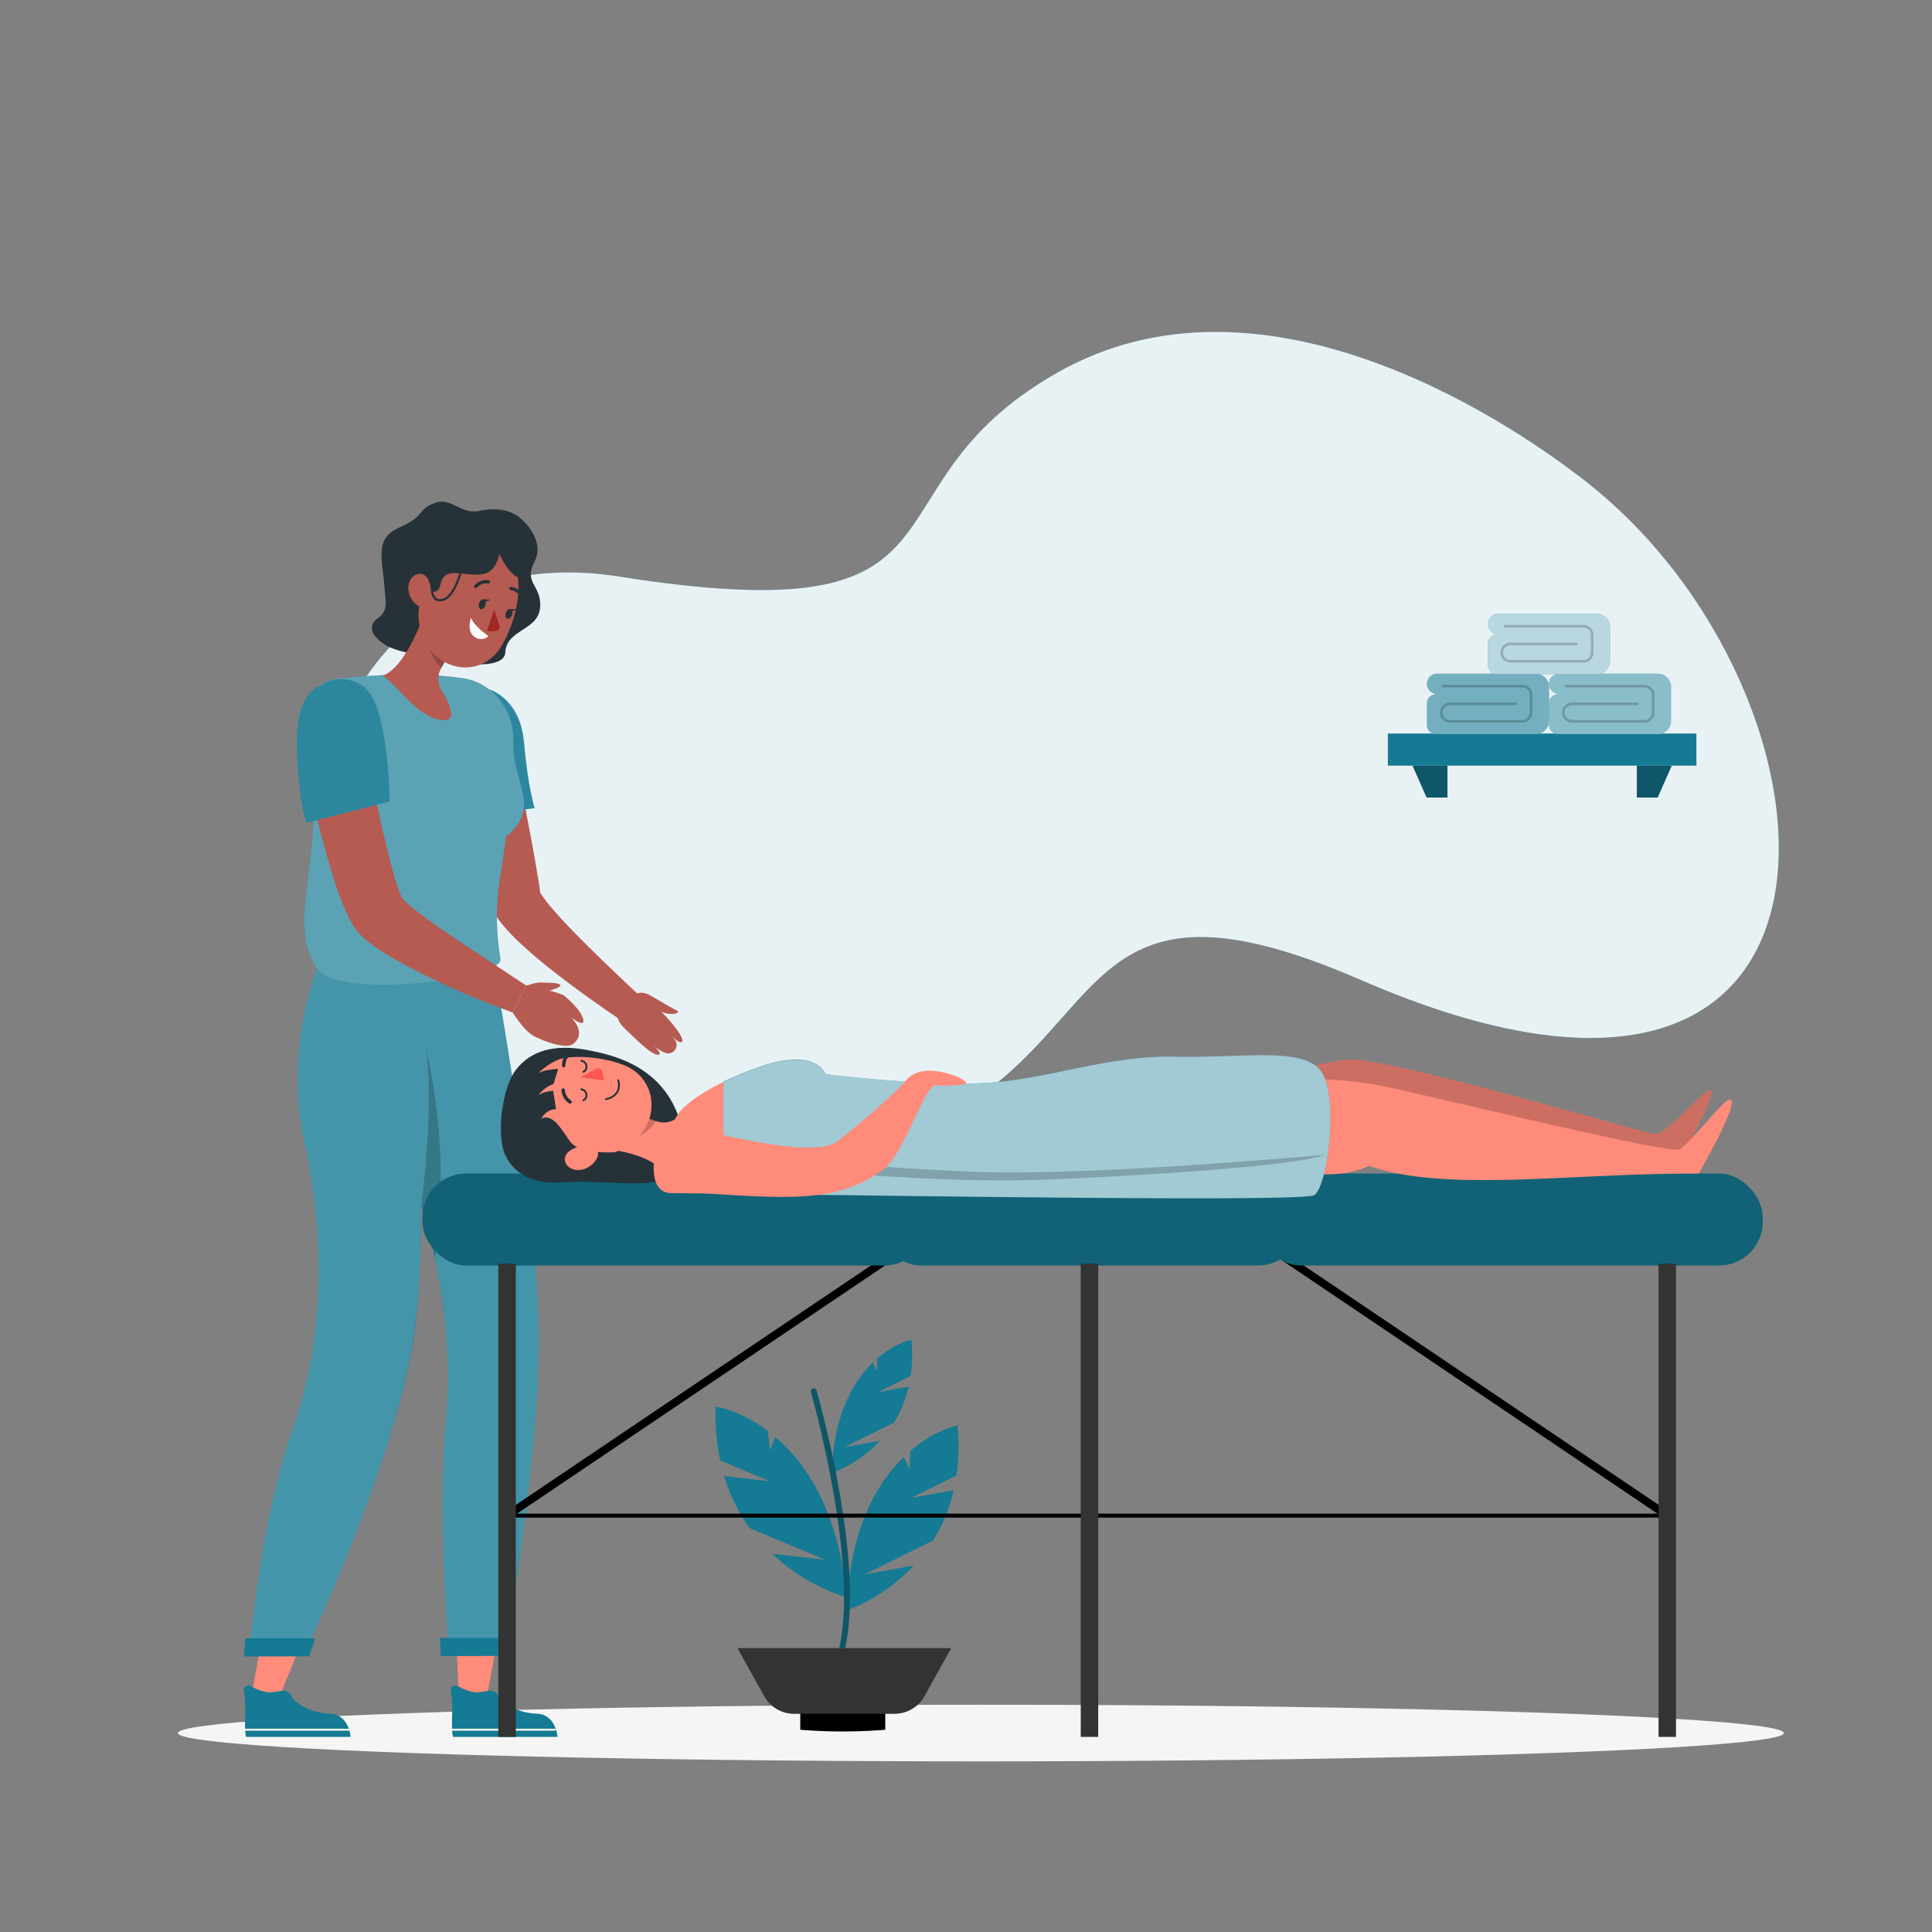 <svg xmlns="http://www.w3.org/2000/svg" viewBox="0 0 500 500"><rect x="0" y="0" width="500" height="500" fill="#808080" stroke="none"/><g id="freepik--background-simple--inject-1"><path d="M160.15,149.2C59.06,133.27,45.71,303,186.69,301.45c114.48-1.29,70-89.34,165.5-47.83C489.25,313.18,481,180,410.61,124.75c-23.36-18.32-85.34-57.68-137-28.3C220.37,126.68,257.15,164.48,160.15,149.2Z" style="fill:#157A94"></path><path d="M160.15,149.2C59.06,133.27,45.71,303,186.69,301.45c114.48-1.29,70-89.34,165.5-47.83C489.25,313.18,481,180,410.61,124.75c-23.36-18.32-85.34-57.68-137-28.3C220.37,126.68,257.15,164.48,160.15,149.2Z" style="fill:#fff;opacity:0.9"></path></g><g id="freepik--Shadow--inject-1"><ellipse cx="253.86" cy="448.51" rx="207.8" ry="7.33" style="fill:#f5f5f5"></ellipse></g><g id="freepik--Shelf--inject-1"><rect x="359.18" y="189.84" width="79.85" height="8.31" style="fill:#157A94"></rect><polygon points="365.56 198.15 369.21 206.4 374.6 206.4 374.6 198.15 365.56 198.15" style="fill:#157A94"></polygon><polygon points="365.56 198.15 369.21 206.4 374.6 206.4 374.6 198.15 365.56 198.15" style="opacity:0.3"></polygon><polygon points="432.65 198.15 429 206.4 423.61 206.4 423.61 198.15 432.65 198.15" style="fill:#157A94"></polygon><polygon points="432.65 198.15 429 206.4 423.61 206.4 423.61 198.15 432.65 198.15" style="opacity:0.3"></polygon><path d="M371.93,174.35h25.54a3.41,3.41,0,0,1,3.41,3.41v8.79a3.42,3.42,0,0,1-3.41,3.42H371.6a2.32,2.32,0,0,1-2.31-2.31V182a2.32,2.32,0,0,1,2.31-2.31h0l-.69-.29a2.64,2.64,0,0,1-1.62-2.43h0A2.64,2.64,0,0,1,371.93,174.35Z" style="fill:#157A94"></path><path d="M371.93,174.35h25.54a3.41,3.41,0,0,1,3.41,3.41v8.79a3.42,3.42,0,0,1-3.41,3.42H371.6a2.32,2.32,0,0,1-2.31-2.31V182a2.32,2.32,0,0,1,2.31-2.31h0l-.69-.29a2.64,2.64,0,0,1-1.62-2.43h0A2.64,2.64,0,0,1,371.93,174.35Z" style="fill:#fff;opacity:0.4"></path><path d="M394,187h-18.9a2.59,2.59,0,0,1,0-5.17h17.12a.34.34,0,1,1,0,.67H375.11a1.92,1.92,0,0,0,0,3.83H394a1.92,1.92,0,0,0,1.91-1.92v-4.59A1.91,1.91,0,0,0,394,177.9h-20.4a.34.34,0,1,1,0-.67H394a2.59,2.59,0,0,1,2.58,2.58v4.59A2.59,2.59,0,0,1,394,187Z" style="opacity:0.2"></path><path d="M403.52,174.35h25.53a3.41,3.41,0,0,1,3.41,3.41v8.79a3.41,3.41,0,0,1-3.41,3.42H403.19a2.31,2.31,0,0,1-2.31-2.31V182a2.31,2.31,0,0,1,2.31-2.31h0l-.69-.29a2.64,2.64,0,0,1-1.62-2.43h0A2.64,2.64,0,0,1,403.52,174.35Z" style="fill:#157A94"></path><path d="M403.52,174.35h25.53a3.41,3.41,0,0,1,3.41,3.41v8.79a3.41,3.41,0,0,1-3.41,3.42H403.19a2.31,2.31,0,0,1-2.31-2.31V182a2.31,2.31,0,0,1,2.31-2.31h0l-.69-.29a2.64,2.64,0,0,1-1.62-2.43h0A2.64,2.64,0,0,1,403.52,174.35Z" style="fill:#fff;opacity:0.5"></path><path d="M425.59,187H406.7a2.59,2.59,0,0,1,0-5.17h17.12a.34.34,0,0,1,0,.67H406.7a1.92,1.92,0,0,0,0,3.83h18.89a1.92,1.92,0,0,0,1.92-1.92v-4.59a1.91,1.91,0,0,0-1.92-1.91h-20.4a.34.34,0,0,1,0-.67h20.4a2.59,2.59,0,0,1,2.59,2.58v4.59A2.59,2.59,0,0,1,425.59,187Z" style="opacity:0.2"></path><path d="M387.73,158.85h25.53a3.41,3.41,0,0,1,3.41,3.41v8.79a3.41,3.41,0,0,1-3.41,3.41H387.4a2.3,2.3,0,0,1-2.31-2.31v-5.63a2.31,2.31,0,0,1,2.31-2.31h0l-.69-.29a2.62,2.62,0,0,1-1.62-2.43h0A2.64,2.64,0,0,1,387.73,158.85Z" style="fill:#157A94"></path><path d="M387.73,158.85h25.53a3.41,3.41,0,0,1,3.41,3.41v8.79a3.41,3.41,0,0,1-3.41,3.41H387.4a2.3,2.3,0,0,1-2.31-2.31v-5.63a2.31,2.31,0,0,1,2.31-2.31h0l-.69-.29a2.62,2.62,0,0,1-1.62-2.43h0A2.64,2.64,0,0,1,387.73,158.85Z" style="fill:#fff;opacity:0.7"></path><g style="opacity:0.2"><path d="M409.8,171.48H390.9a2.58,2.58,0,1,1,0-5.16H408a.34.34,0,0,1,0,.67H390.9a1.91,1.91,0,1,0,0,3.82h18.9a1.9,1.9,0,0,0,1.91-1.91v-4.59a1.9,1.9,0,0,0-1.91-1.91H389.4a.34.34,0,0,1,0-.67h20.4a2.58,2.58,0,0,1,2.58,2.58v4.59A2.58,2.58,0,0,1,409.8,171.48Z"></path></g></g><g id="freepik--Plant--inject-1"><path d="M229.11,447.66a137.07,137.07,0,0,1-22,0V442h22Z"></path><path d="M246.15,426.55l-6.46,11.6-.33.59-.14.25a8.78,8.78,0,0,1-2.37,2.73h0c-.2.15-.41.3-.62.43a8.82,8.82,0,0,1-4.72,1.37h-26a8.85,8.85,0,0,1-5.53-1.95c-.19-.15-.37-.31-.55-.48a9.09,9.09,0,0,1-1.63-2.1l-.74-1.34-.32-.57-5.86-10.53Z"></path><g style="opacity:0.2"><path d="M246.15,426.55l-6.46,11.6-.33.59-.14.25a8.78,8.78,0,0,1-2.37,2.73h0c-.2.15-.41.3-.62.43a8.82,8.82,0,0,1-4.72,1.37h-26a8.85,8.85,0,0,1-5.53-1.95c-.19-.15-.37-.31-.55-.48a9.09,9.09,0,0,1-1.63-2.1l-.74-1.34-.32-.57-5.86-10.53Z" style="fill:#fff"></path></g><path d="M236.47,405.17l-12.7,2.27,17.71-8.77a42.11,42.11,0,0,0,5.34-13l-10.94,1.95,11.66-5.78a54.72,54.72,0,0,0,.25-13,30.59,30.59,0,0,0-12.19,6.7l-.22,4.67-1.47-3.14c-7,6.74-14.09,18.72-14.76,39.73A46,46,0,0,0,236.47,405.17Z" style="fill:#157A94"></path><path d="M227.71,372.88l-9.14,1.63,12.75-6.32a30.4,30.4,0,0,0,3.85-9.34l-7.88,1.41,8.4-4.17a39.63,39.63,0,0,0,.18-9.38,22.16,22.16,0,0,0-8.78,4.82l-.16,3.36-1.06-2.25c-5,4.85-10.15,13.48-10.63,28.61A33.13,33.13,0,0,0,227.71,372.88Z" style="fill:#157A94"></path><path d="M199.83,402.11l13.76,1.56L194,395.49A45.28,45.28,0,0,1,187.41,382l11.85,1.35-12.88-5.39A59,59,0,0,1,185.22,364s6.3.92,13.51,6.34l.55,5,1.36-3.45c7.93,6.73,16.37,19.07,18.53,41.52A49.28,49.28,0,0,1,199.83,402.11Z" style="fill:#157A94"></path><path d="M217.18,426.55h1.54c2.11-9.93,1.54-23.72-1.71-41.74-2.47-13.69-5.65-24.84-5.68-24.95a.75.75,0,0,0-.93-.51.76.76,0,0,0-.52.93C210,360.72,222.34,404.22,217.18,426.55Z" style="fill:#157A94"></path><g style="opacity:0.3"><path d="M217.18,426.55h1.54c2.11-9.93,1.54-23.72-1.71-41.74-2.47-13.69-5.65-24.84-5.68-24.95a.75.75,0,0,0-.93-.51.76.76,0,0,0-.52.93C210,360.72,222.34,404.22,217.18,426.55Z"></path></g></g><g id="freepik--character-1--inject-1"><polygon points="67.52 425.24 65.16 438.45 72.57 438.51 77.49 426.45 67.52 425.24" style="fill:#ff8b7b"></polygon><path d="M64.64,436.22s-2.09-.32-1.43,2.23-.17,8.69.46,11.05H90.74s-.42-5.85-5.36-6c-6.62-.24-9.71-4.06-9.71-4.06-1-2.67-2.67-1.78-5.38-1.49C67.82,438.19,64.64,436.22,64.64,436.22Z" style="fill:#157A94"></path><path d="M63.44,447.89H90.09a.25.25,0,1,0,0-.49H63.44a.25.25,0,1,0,0,.49Z" style="fill:#fff"></path><polygon points="118.18 426.24 118.7 438.45 126.12 438.51 128.15 427.45 118.18 426.24" style="fill:#ff8b7b"></polygon><path d="M118.19,436.22s-2.09-.32-1.43,2.23-.17,8.69.46,11.05h27.07s-.42-5.85-5.36-6c-6.62-.24-9.71-4.06-9.71-4.06-1-2.67-2.67-1.78-5.38-1.49C121.37,438.19,118.19,436.22,118.19,436.22Z" style="fill:#157A94"></path><path d="M117,447.89h26.66a.25.25,0,0,0,0-.49H117a.25.25,0,1,0,0,.49Z" style="fill:#fff"></path><path d="M130.43,428H116.18s-3-35.74-.84-59.53c1.73-19.16-.65-37.62-6.32-56.34,0,12.34-.53,24.51-2,34.24C101.77,379.91,78.75,428,78.75,428H64.49s3-35.13,11.34-58.4,8.24-50.26,2.92-74.06,3.31-44.84,3.31-44.84l21.8-1.56h23.78s11.35,61.28,11.8,95.09S130.43,428,130.43,428Z" style="fill:#157A94"></path><g style="opacity:0.2"><path d="M130.43,428H116.18s-3-35.74-.83-59.53a141,141,0,0,0-2.77-42.66Q111.11,319,109,312.14c0,12.34-.54,24.51-2.06,34.24C101.77,379.91,78.75,428,78.75,428H64.49s3-35.13,11.34-58.4,8.24-50.27,2.92-74.07,3.3-44.83,3.3-44.83l21.82-1.56h23.78s11.34,61.27,11.78,95.09S130.43,428,130.43,428Z" style="fill:#fff"></path></g><polygon points="113.88 423.89 114.05 428.59 132.42 428.55 132.83 423.89 113.88 423.89" style="fill:#157A94"></polygon><polygon points="63.44 424 63.14 428.7 79.98 428.66 81.63 424 63.44 424" style="fill:#157A94"></polygon><g style="opacity:0.2"><path d="M112.58,325.82Q111.11,319,109,312.14s3.39-24.11,1.25-40.7A148.45,148.45,0,0,1,112.58,325.82Z"></path></g><path d="M130.54,185.71c2,7.1,3.53,14.28,5,21.48s2.81,14.41,4,21.86l.22,1.5,0,.38V231l0-.08a1.21,1.21,0,0,0-.05-.18.84.84,0,0,0-.12-.27,4.1,4.1,0,0,0,.61,1.17,37.24,37.24,0,0,0,2.93,3.73c2.22,2.6,4.71,5.17,7.24,7.72,5.07,5.09,10.39,10.14,15.69,15.1l-4.8,6.17c-3.16-2.05-6.17-4.19-9.21-6.36s-6-4.41-9-6.74-5.85-4.77-8.73-7.46a51.85,51.85,0,0,1-4.31-4.56,17.78,17.78,0,0,1-2.28-3.51,10.48,10.48,0,0,1-.6-1.56l-.13-.52-.06-.24,0-.08-.09-.29-.35-1.2c-2-6.9-4.15-14-6.06-21.05s-3.81-14.17-5.35-21.34Z" style="fill:#b55b52"></path><path d="M172.49,272.58a2.19,2.19,0,0,0,2.21-3.42,7.36,7.36,0,0,0-1.22-1.34c1,.91,2.46,2.33,3,1.8.87-.95-3.31-5.82-5.42-7.87,2.21,1.25,5.5.46,4.08-.25-1.66-.82-3.64-2.05-6.71-3.8-4.25-2.45-6,1.73-6,1.73-5.27,3.32-1.21,6.29.82,8.24s6.07,5.93,7.38,5.22c.51-.29-.65-1.53-1.46-2.32a9.35,9.35,0,0,0,3.26,2Z" style="fill:#b55b52"></path><path d="M126.62,178.44s8,2.15,9,13.75,2.75,16.94,2.75,16.94l-9.82,1.43Z" style="fill:#157A94"></path><g style="opacity:0.1"><path d="M126.62,178.44s8,2.15,9,13.75,2.75,16.94,2.75,16.94l-9.82,1.43Z" style="fill:#fff"></path></g><path d="M132.85,191.83c-.38,10.8,7.6,17-1.93,24.73-.86,9.3-3.79,16.75-1.41,31.66.79,5-41.95,10.77-47.45,2.49-8.86-13.34,3.61-30.19-2.71-59.72-1.47-6.85,1.24-14.53,7.86-15.35,1.77-.21,3.64-.4,5.56-.53,7.46-.5,13.58-.86,20.16-.34,2.18.18,4.43.43,6.58.71,7.77,1,13.63,8.11,13.34,16.35" style="fill:#157A94"></path><g style="opacity:0.3"><path d="M132.85,191.83c-.38,10.8,7.6,17-1.93,24.73-.86,9.3-3.79,16.75-1.41,31.66.79,5-41.95,10.77-47.45,2.49-8.86-13.34,3.61-30.19-2.71-59.72-1.47-6.85,1.24-14.53,7.86-15.35,1.77-.21,3.64-.4,5.56-.53,7.46-.5,13.58-.86,20.16-.34,2.18.18,4.43.43,6.58.71,7.77,1,13.63,8.11,13.34,16.35" style="fill:#fff"></path></g><path d="M139.77,157.29c-.5,5.91-8.72,5.61-9,11.55-.17,3.79-8.48,3.92-18,1.35-4.54-1.24-12.19-.8-16-5.93a2.94,2.94,0,0,1,.85-4.14c3-2.06,2.16-4.32,1.91-7.76-.57-8.14-2.75-13,4-15.94s4.43-4.78,9.33-6.34c4.09-1.32,6.34,3.16,11.34,2.11,7.69-1.6,10.92,2.34,10.92,2.34s6.13,5.2,3.2,10.85S140.27,151.39,139.77,157.29Z" style="fill:#263238"></path><path d="M114,178.13a5.58,5.58,0,0,1,.21-5.25,15.81,15.81,0,0,1,2.14-3.13l-.94-2.17-5.28-10.12c-1.41,5.23-6.15,15.82-11.07,17.38,4,2.74,8.6,10.28,14.63,11.42S115.27,180.56,114,178.13Z" style="fill:#b55b52"></path><g style="opacity:0.2"><path d="M114.23,172.88a15.81,15.81,0,0,1,2.14-3.13l-.94-2.17-4.38-.72A10.55,10.55,0,0,0,114.23,172.88Z"></path></g><path d="M110.65,147.76c-2.33,8.59-3.49,12.18-.77,17.91,4.09,8.61,15,9.51,19.76,1.76,4.32-7,7.39-19.86.43-25.93s-17.1-2.34-19.42,6.26" style="fill:#b55b52"></path><path d="M129.51,139.69s.45,7.79-4.29,8.84-10.25-2.64-11.31,3c-.6,3.2-5.43,1.28-4.56-1.62s-.18-8.9,6.59-10.8S129.51,139.69,129.51,139.69Z" style="fill:#263238"></path><path d="M113.38,155.58a3.1,3.1,0,0,0,1.42-.11c3.24-.92,5-8.33,5.11-8.65l-.55-.13c0,.07-1.8,7.4-4.72,8.23a1.93,1.93,0,0,1-1.78-.18,3.28,3.28,0,0,1-.85-2.35l-.57,0a3.83,3.83,0,0,0,1.06,2.82A2,2,0,0,0,113.38,155.58Z" style="fill:#263238"></path><path d="M128.63,142.05s3.4,8.6,7.1,7.43-2.68-11.35-6.22-9.79S128.63,142.05,128.63,142.05Z" style="fill:#263238"></path><path d="M126.4,164.62s-3.89-2.72-4.48-4.74c0,0-1.24,3.19.76,4.83A2.74,2.74,0,0,0,126.4,164.62Z" style="fill:#fff"></path><path d="M124,156.11c-.23.69-.05,1.37.4,1.52s1-.29,1.22-1,.06-1.37-.39-1.52-1,.29-1.23,1" style="fill:#263238"></path><path d="M130.9,158.62c-.24.69-.06,1.37.39,1.52s1-.29,1.23-1,0-1.37-.4-1.52-1,.29-1.22,1" style="fill:#263238"></path><path d="M131.91,157.63l1.81.07s-1.28,1-1.81-.07" style="fill:#263238"></path><path d="M127.93,157.62s.57,2.22,1.33,4.23a1.09,1.09,0,0,1-.86,1.46,10.51,10.51,0,0,1-2.38,0Z" style="fill:#a02724"></path><path d="M105.69,152.58a5.69,5.69,0,0,0,2.32,4.09c1.7,1.16,3.32-.58,3.49-2.85.16-2-.53-5.08-2.55-5.31s-3.5,1.94-3.26,4.07" style="fill:#b55b52"></path><path d="M123.11,152.19a.46.46,0,0,0,.31-.13A3.34,3.34,0,0,1,126.3,151a.43.43,0,0,0,.5-.34.42.42,0,0,0-.33-.5,4.25,4.25,0,0,0-3.66,1.3.43.43,0,0,0,0,.6.48.48,0,0,0,.29.13" style="fill:#263238"></path><path d="M135,154.73a.45.45,0,0,0,.32,0,.44.44,0,0,0,.17-.58,4.23,4.23,0,0,0-3.15-2.27.43.43,0,1,0-.07.85,3.38,3.38,0,0,1,2.47,1.82.41.41,0,0,0,.26.21" style="fill:#263238"></path><path d="M125.06,155.11l1.81.08s-1.28,1-1.81-.08" style="fill:#263238"></path><path d="M93.75,190.67,98.38,212c.8,3.53,1.61,7,2.49,10.46.44,1.7.91,3.39,1.38,5a41.26,41.26,0,0,0,1.48,4.24l.13.29.06.13h0s0,0,0,.07,0,0,.08.13a7.5,7.5,0,0,0,.53.59,10.3,10.3,0,0,0,.74.73c1.09,1,2.43,2.06,3.81,3.1,2.77,2.08,5.74,4.14,8.74,6.16,6,4,12.2,8.09,18.33,12.13l-3.48,7c-7.09-2.59-14-5.45-20.8-8.73-3.41-1.65-6.8-3.36-10.21-5.35-1.7-1-3.4-2.05-5.2-3.35-.45-.33-.89-.66-1.38-1.06s-1-.83-1.48-1.32c-.24-.22-.56-.59-.83-.9a8.75,8.75,0,0,1-.82-1l-.38-.56c-.13-.19-.2-.32-.3-.48l-.53-.92a50.32,50.32,0,0,1-2.66-6c-.73-1.89-1.32-3.74-1.91-5.59C85,223,84,219.34,83,215.68c-1.88-7.32-3.49-14.57-4.8-22Z" style="fill:#b55b52"></path><path d="M136.16,255s8.32,1.64,9.82,2.68c1.69,1.16-3.29,10.52-6.24,10.84s-7.06-6.51-7.06-6.51Z" style="fill:#b55b52"></path><path d="M135.8,255.39a9.88,9.88,0,0,1,4.36-1.13c2,.13,4.12,0,4.79.6s-3,1.59-3,1.59Z" style="fill:#b55b52"></path><path d="M146,257.68s4.22,3.38,4.91,6-3.11-.39-3.11-.39,4.23,3.93.55,6.87c-1.8,1.45-7.71-.62-10.22-2.09C138.11,268.08,141.63,260,146,257.68Z" style="fill:#b55b52"></path><path d="M82.77,177.52s-6.56,1.54-5.92,16.79,2.55,18.62,2.55,18.62l21.4-5.51s-.1-25.21-6.8-29.77A9.52,9.52,0,0,0,82.77,177.52Z" style="fill:#157A94"></path><g style="opacity:0.1"><path d="M82.77,177.52s-6.56,1.54-5.92,16.79,2.55,18.62,2.55,18.62l21.4-5.51s-.1-25.21-6.8-29.77A9.52,9.52,0,0,0,82.77,177.52Z" style="fill:#fff"></path></g></g><g id="freepik--character-2--inject-1"><rect x="120.61" y="356.48" width="124.23" height="2.05" transform="translate(-168.65 163.25) rotate(-33.99)"></rect><rect x="378.97" y="295.39" width="2.05" height="124.23" transform="translate(-128.89 472.58) rotate(-56)"></rect><rect x="227.01" y="303.71" width="109.9" height="23.79" rx="11.29" style="fill:#157A94"></rect><g style="opacity:0.2"><rect x="227.01" y="303.71" width="109.9" height="23.79" rx="11.29"></rect></g><rect x="325.36" y="303.71" width="130.84" height="23.79" rx="11.29" style="fill:#157A94"></rect><g style="opacity:0.2"><rect x="325.36" y="303.71" width="130.84" height="23.79" rx="11.29"></rect></g><rect x="109.33" y="303.71" width="130.84" height="23.79" rx="11.29" style="fill:#157A94"></rect><g style="opacity:0.2"><rect x="109.33" y="303.71" width="130.84" height="23.79" rx="11.29"></rect></g><rect x="128.98" y="327.07" width="4.5" height="122.43"></rect><rect x="279.71" y="327.07" width="4.5" height="122.43"></rect><rect x="429.24" y="327.07" width="4.5" height="122.43"></rect><rect x="133.48" y="391.73" width="298" height="1.02"></rect><path d="M329.88,279.31a70.43,70.43,0,0,1,18.62-5.1c9.69-1,76.48,18.94,79.68,19.26s11.49-10.47,14.32-11.3-8,18.66-8,18.66S391,298.67,380,293.5l-39.84,6.13Z" style="fill:#ff8b7b"></path><path d="M329.88,279.31a70.43,70.43,0,0,1,18.62-5.1c9.69-1,76.48,18.94,79.68,19.26s11.49-10.47,14.32-11.3-8,18.66-8,18.66S391,298.67,380,293.5l-39.84,6.13Z" style="opacity:0.2"></path><path d="M335.25,279.4a98.12,98.12,0,0,1,23.22,1.79c19.77,4.36,74.51,17.73,76.35,16.25,3.22-2.57,10.58-11.69,12.06-12.53,5.33-3.06-7.24,18.8-7.24,18.8-33.08-.12-65.81,5-85.31-2-6.42,3-12,2.12-20.77,2Z" style="fill:#ff8b7b"></path><path d="M171.74,305.4c4.95-2.45,6.6-2,4.38-14.83-4.34-15-18.15-17.68-24.23-18.84-8.13-1.54-14.6,0-18.54,5.37-3.68,5-5,18-2.3,22.33,0,0,2.9,7.36,14,6.57C155.64,305.25,164.19,307.39,171.74,305.4Z" style="fill:#263238"></path><path d="M211.56,275.7c-3.49-2.26-9.29-1.47-14.47.29-8.85,3-20,8.44-22.34,13.58.65,4-5.38,8.12-5.56,11.53s.42,7.68,4.52,7.68c1.22,0,16.66.19,37.85.4Z" style="fill:#ff8b7b"></path><path d="M172,304a67.71,67.71,0,0,1,7.07-7.76,15.85,15.85,0,0,0,2.24-2.6c1.74-2.55,2.84-4.93,1.61-5.75a4.37,4.37,0,0,0-.89-.45,5.88,5.88,0,0,0-6.21,1.34,5.67,5.67,0,0,1-6,1.37,15.5,15.5,0,0,1-3.57-1.56l-2,1.37L155,297.19C160.54,297.61,169.43,299.28,172,304Z" style="fill:#ff8b7b"></path><g style="opacity:0.2"><path d="M169.77,290.1a15.5,15.5,0,0,1-3.57-1.56l-2,1.37.12,4.57A10.84,10.84,0,0,0,169.77,290.1Z"></path></g><path d="M145.08,298.56c9.13.69,13,1.18,18.25-2.67,7.91-5.79,6.72-16.95-2-20.3-7.87-3-21.48-3.65-26.28,4.55s.93,17.73,10.06,18.42" style="fill:#ff8b7b"></path><path d="M156.8,284.68a.24.24,0,0,1-.24-.19.23.23,0,0,1,.19-.28,4,4,0,0,0,2.84-1.78,3.8,3.8,0,0,0,.17-2.78.24.24,0,0,1,.14-.31.24.24,0,0,1,.31.14,4.21,4.21,0,0,1-.2,3.18,4.41,4.41,0,0,1-3.16,2Z" style="fill:#263238"></path><path d="M151,285a.22.22,0,0,1-.21-.12.24.24,0,0,1,.08-.33,1.23,1.23,0,0,0,.64-1.39,1.27,1.27,0,0,0-1.07-1,.24.24,0,0,1-.21-.27.23.23,0,0,1,.26-.21,1.77,1.77,0,0,1,1.49,1.4,1.72,1.72,0,0,1-.86,1.9A.19.19,0,0,1,151,285Z" style="fill:#263238"></path><path d="M151,277.62a.24.24,0,0,1-.21-.11.24.24,0,0,1,.08-.33,1.25,1.25,0,0,0,.64-1.4,1.27,1.27,0,0,0-1.07-1,.23.23,0,0,1-.21-.27.23.23,0,0,1,.26-.21,1.77,1.77,0,0,1,1.49,1.4,1.73,1.73,0,0,1-.86,1.91A.27.27,0,0,1,151,277.62Z" style="fill:#263238"></path><path d="M147.32,273.63s-6.29-6.35-12.75,4.18c0,0-7.84,7.76-2.78,17.45s17,10.45,27.29,2.94c0,0-9.16.64-11.59-2.84s-4.52-7.24-7.42-5.85c0,0,1.31-2.52,3.84-2.43l-.75-4.76a8.86,8.86,0,0,0-3.74,1,8.32,8.32,0,0,1,3.84-2.78l1.2-3.92s-3.73.17-5.18,1.16C139.28,277.8,143.25,273.69,147.32,273.63Z" style="fill:#263238"></path><path d="M150.15,278.78s2.13-1,4-2.15a1.12,1.12,0,0,1,1.65.58,11.22,11.22,0,0,1,.46,2.4Z" style="fill:#ff5652"></path><path d="M150.91,302.64a5.87,5.87,0,0,0,3.69-3.13c.84-1.94-1.23-3.24-3.55-3-2.09.23-5,1.52-4.88,3.6s2.64,3.16,4.74,2.51" style="fill:#ff8b7b"></path><path d="M148,285.12a.44.44,0,0,0-.19-.29,3.54,3.54,0,0,1-1.63-2.71.43.43,0,0,0-.43-.44.44.44,0,0,0-.44.43,4.34,4.34,0,0,0,2,3.45.44.44,0,0,0,.6-.13.39.39,0,0,0,.07-.31" style="fill:#263238"></path><path d="M147.86,272.6a.4.4,0,0,0-.1-.31.43.43,0,0,0-.61-.06,4.37,4.37,0,0,0-1.69,3.61.44.44,0,0,0,.48.39.43.43,0,0,0,.39-.47,3.51,3.51,0,0,1,1.37-2.85.43.43,0,0,0,.16-.31" style="fill:#263238"></path><path d="M341.27,276.46c-5.54-5.37-20.17-2.57-37.29-3s-32.87,5.86-48.9,6.8S213.73,278,213.73,278c-2.65-5-10.14-4.26-16.64-2.05a89.78,89.78,0,0,0-9.88,4v28.89c40.17.45,149.85,2.22,152.88.4C343.71,307.15,346.82,281.83,341.27,276.46Z" style="fill:#157A94"></path><g style="opacity:0.6"><path d="M340.09,309.32c-1.78,1.07-40.08.9-79.61.49-13.11-.13-26.37-.3-38.46-.45-13.72-.17-26-.34-34.81-.44V280a86.15,86.15,0,0,1,9.89-4c6.48-2.21,14-2.9,16.62,2,0,0,25.32,3.2,41.36,2.27s31.79-7.21,48.9-6.81,31.75-2.4,37.29,3S343.71,307.15,340.09,309.32Z" style="fill:#fff"></path></g><g style="opacity:0.2"><path d="M342.78,298.87s-61.51,5.64-90.89,4.38-38.65-2.75-38.65-2.75l6.65,3.21s27,2.53,51.6,1.55S336,301.68,342.78,298.87Z"></path></g><path d="M176.43,291s33.39,9.68,40.19,4.44,16.15-13.61,17.6-15.53,4.17-3.39,8.76-2.6,7,2.42,7.08,2.95-4.67.84-7.81.64-8,17.63-13.78,21.89c-11.66,8.51-24.44,7.43-46.9,6Z" style="fill:#ff8b7b"></path><g style="opacity:0.2"><rect x="128.98" y="327.07" width="4.5" height="122.43" style="fill:#fff"></rect></g><g style="opacity:0.2"><rect x="279.71" y="327.07" width="4.5" height="122.43" style="fill:#fff"></rect></g><g style="opacity:0.2"><rect x="429.24" y="327.07" width="4.5" height="122.43" style="fill:#fff"></rect></g></g></svg>
